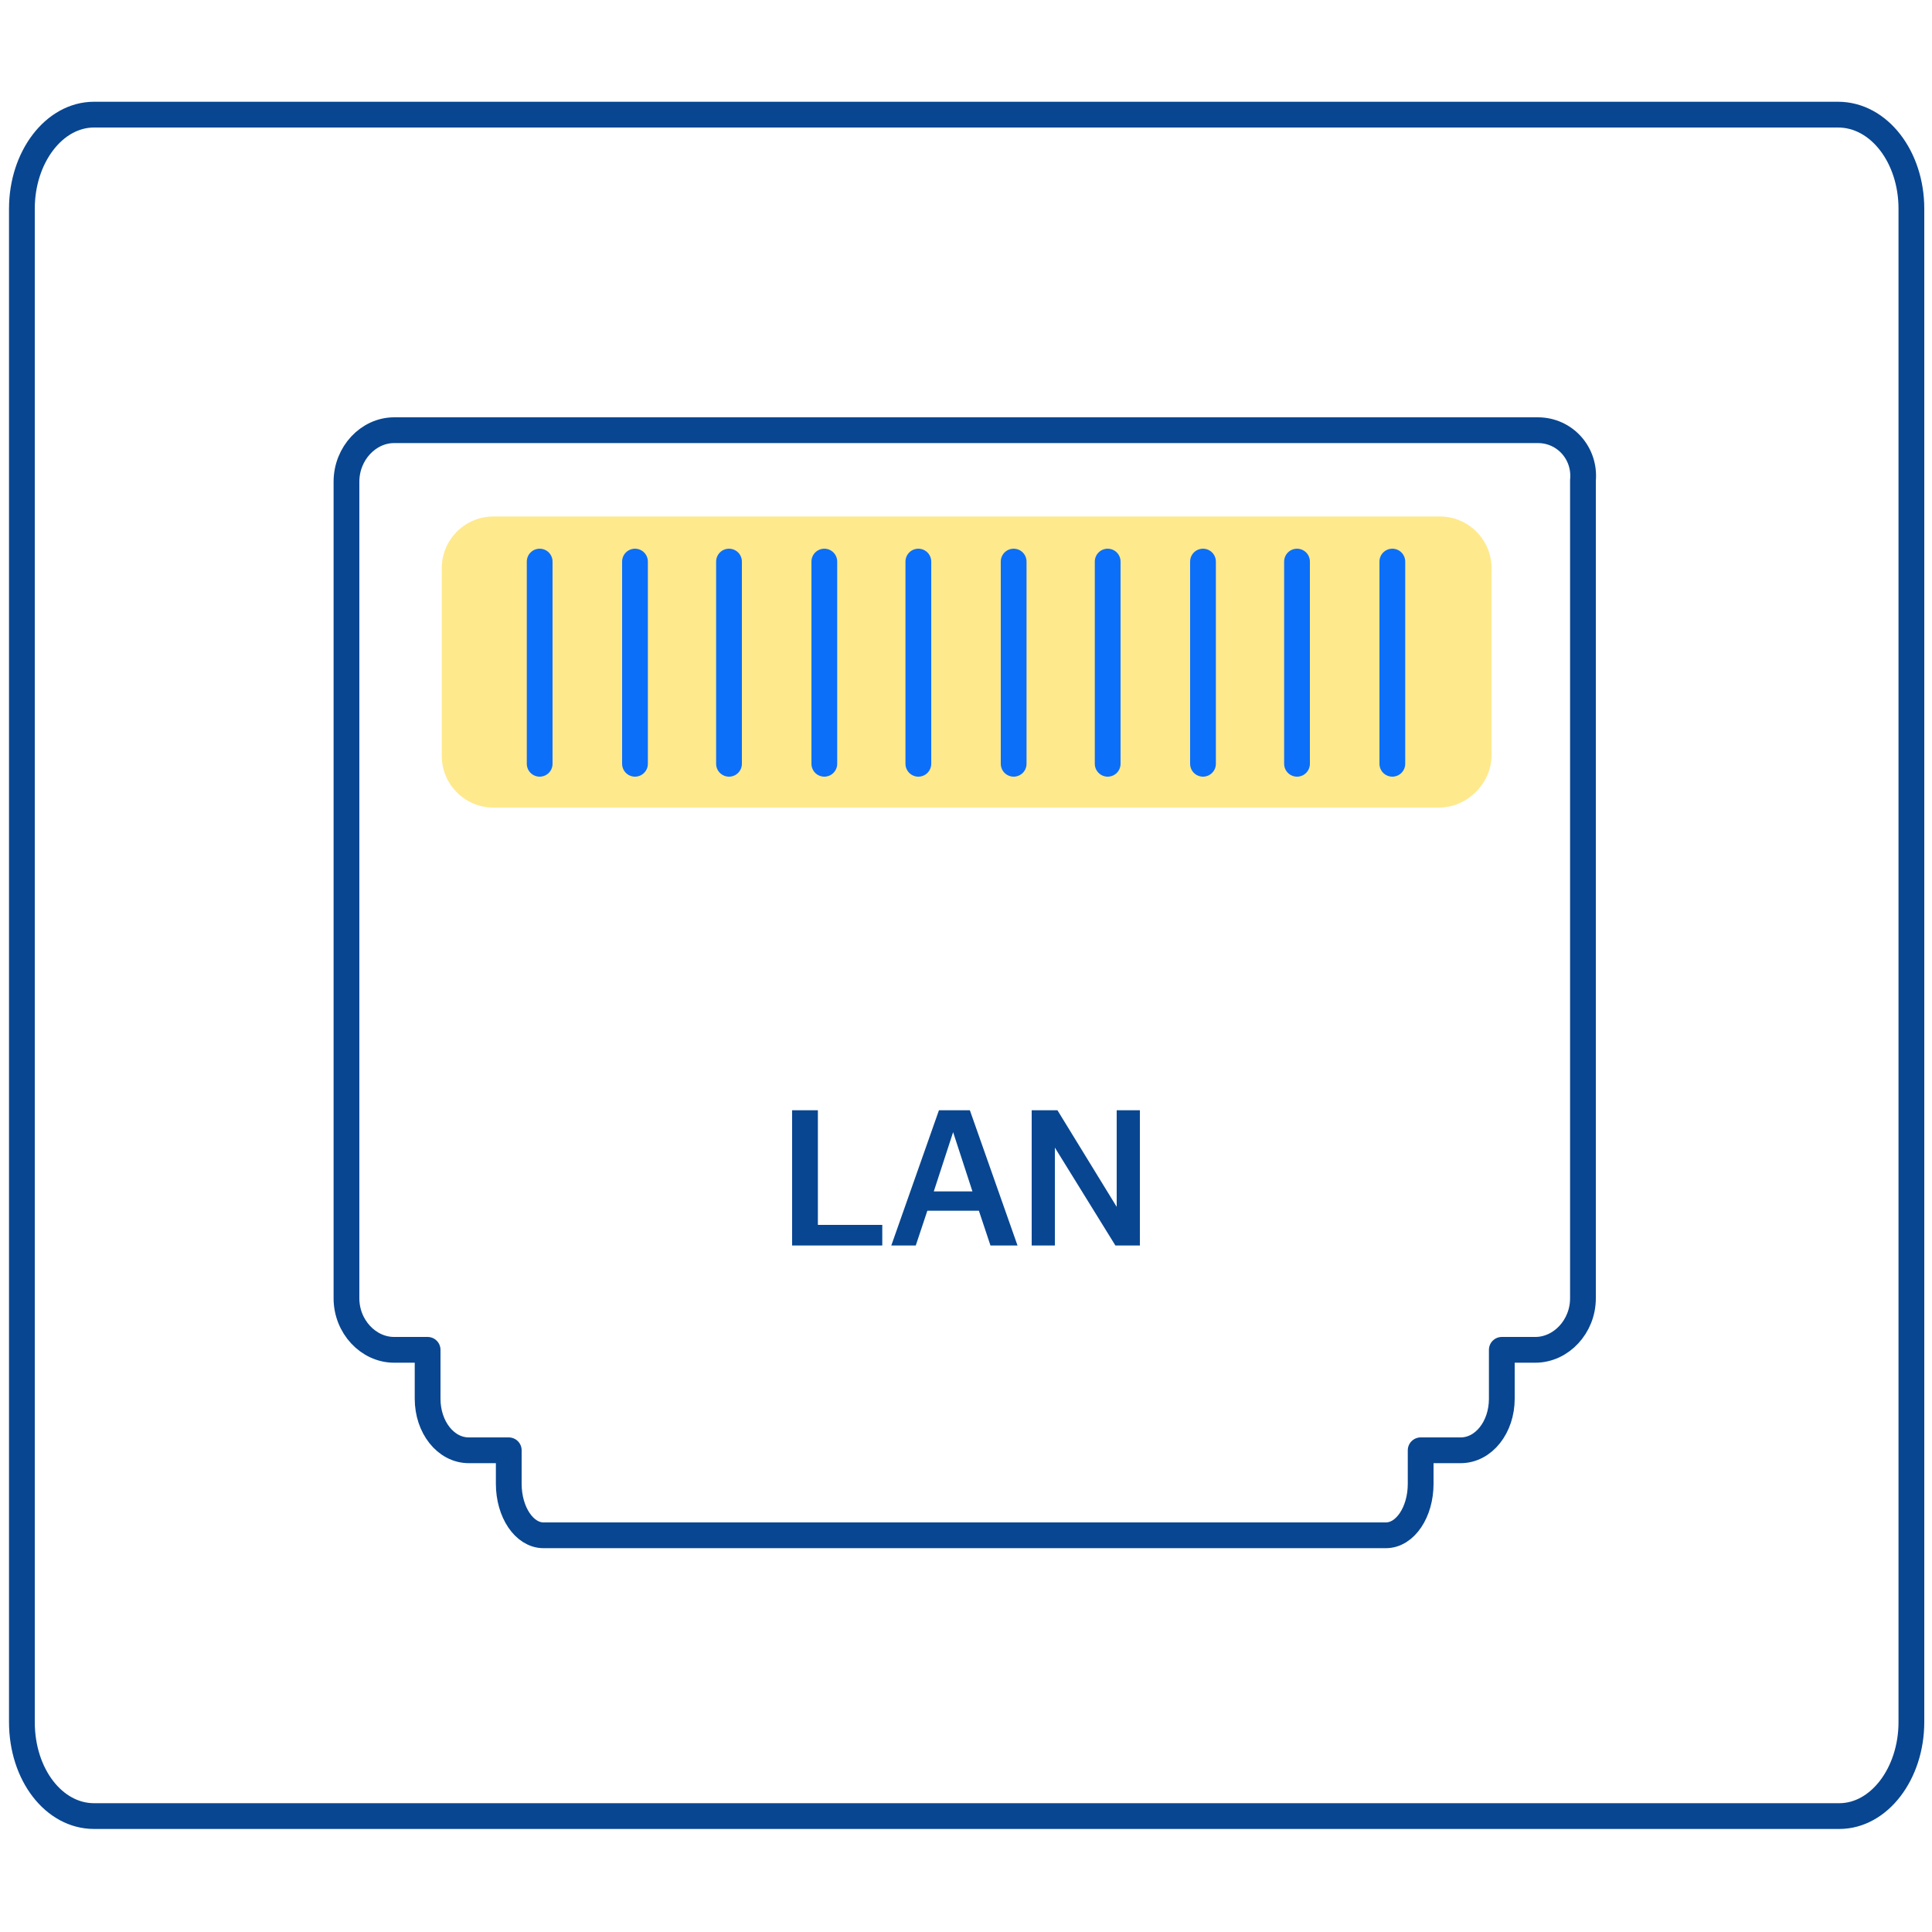 <?xml version="1.0" encoding="utf-8"?>
<!-- Generator: Adobe Illustrator 27.1.1, SVG Export Plug-In . SVG Version: 6.00 Build 0)  -->
<svg version="1.1" id="Warstwa_1" xmlns="http://www.w3.org/2000/svg" xmlns:xlink="http://www.w3.org/1999/xlink" x="0px" y="0px"
	 viewBox="0 0 150 150" style="enable-background:new 0 0 150 150;" xml:space="preserve">
<style type="text/css">
	.st0{fill:none;stroke:#084691;stroke-width:2;stroke-linecap:round;stroke-linejoin:round;}
	.st1{opacity:0.6;fill:#FFDB41;enable-background:new    ;}
	.st2{fill:none;stroke:#0C6FF9;stroke-width:2;stroke-linecap:round;stroke-linejoin:round;}
	.st3{fill:#084691;}
</style>
<path class="st0" d="M142.7,8.9H7.3c-3.1,0-5.6,3.3-5.6,7.3v117.5c0,4.1,2.5,7.3,5.6,7.3h135.5c3.1,0,5.6-3.3,5.6-7.3V16.2
	C148.4,12.2,145.9,8.9,142.7,8.9z"/>
<g>
	<path class="st1" d="M111.7,62.7H38.3c-2.2,0-4-1.8-4-4V44.1c0-2.2,1.8-4,4-4h73.5c2.2,0,4,1.8,4,4v14.7
		C115.7,60.9,113.9,62.7,111.7,62.7z"/>
	<path class="st0" d="M119.4,33.4H30.6c-2,0-3.7,1.8-3.7,4v63.4c0,2.2,1.7,4,3.7,4h2.6v3.8c0,2.2,1.4,4,3.2,4h3.1v2.6
		c0,2.2,1.2,4,2.7,4h65.4c1.5,0,2.7-1.8,2.7-4v-2.6h3.1c1.8,0,3.2-1.8,3.2-4v-3.8h2.6c2,0,3.7-1.8,3.7-4V37.3
		C123.1,35.2,121.5,33.4,119.4,33.4z"/>
	<g>
		<line class="st2" x1="41.9" y1="43.6" x2="41.9" y2="59.3"/>
		<line class="st2" x1="49.3" y1="43.6" x2="49.3" y2="59.3"/>
		<line class="st2" x1="56.6" y1="43.6" x2="56.6" y2="59.3"/>
		<line class="st2" x1="64" y1="43.6" x2="64" y2="59.3"/>
		<line class="st2" x1="71.3" y1="43.6" x2="71.3" y2="59.3"/>
		<line class="st2" x1="78.7" y1="43.6" x2="78.7" y2="59.3"/>
		<line class="st2" x1="86" y1="43.6" x2="86" y2="59.3"/>
		<line class="st2" x1="93.4" y1="43.6" x2="93.4" y2="59.3"/>
		<line class="st2" x1="100.7" y1="43.6" x2="100.7" y2="59.3"/>
		<line class="st2" x1="108.1" y1="43.6" x2="108.1" y2="59.3"/>
	</g>
</g>
<g>
	<g>
		<path class="st3" d="M61.5,86.2h2v8.9h5v1.6h-7V86.2z"/>
		<path class="st3" d="M72.9,86.2h2.4L79,96.7h-2.1L76,94h-4l-0.9,2.7h-1.9L72.9,86.2z M75.5,92.5L74,87.9l-1.5,4.6H75.5z"/>
		<path class="st3" d="M80.1,86.2h2l4.6,7.5v-7.5h1.8v10.5h-1.9l-4.7-7.6v7.6h-1.8V86.2z"/>
	</g>
</g>
</svg>
